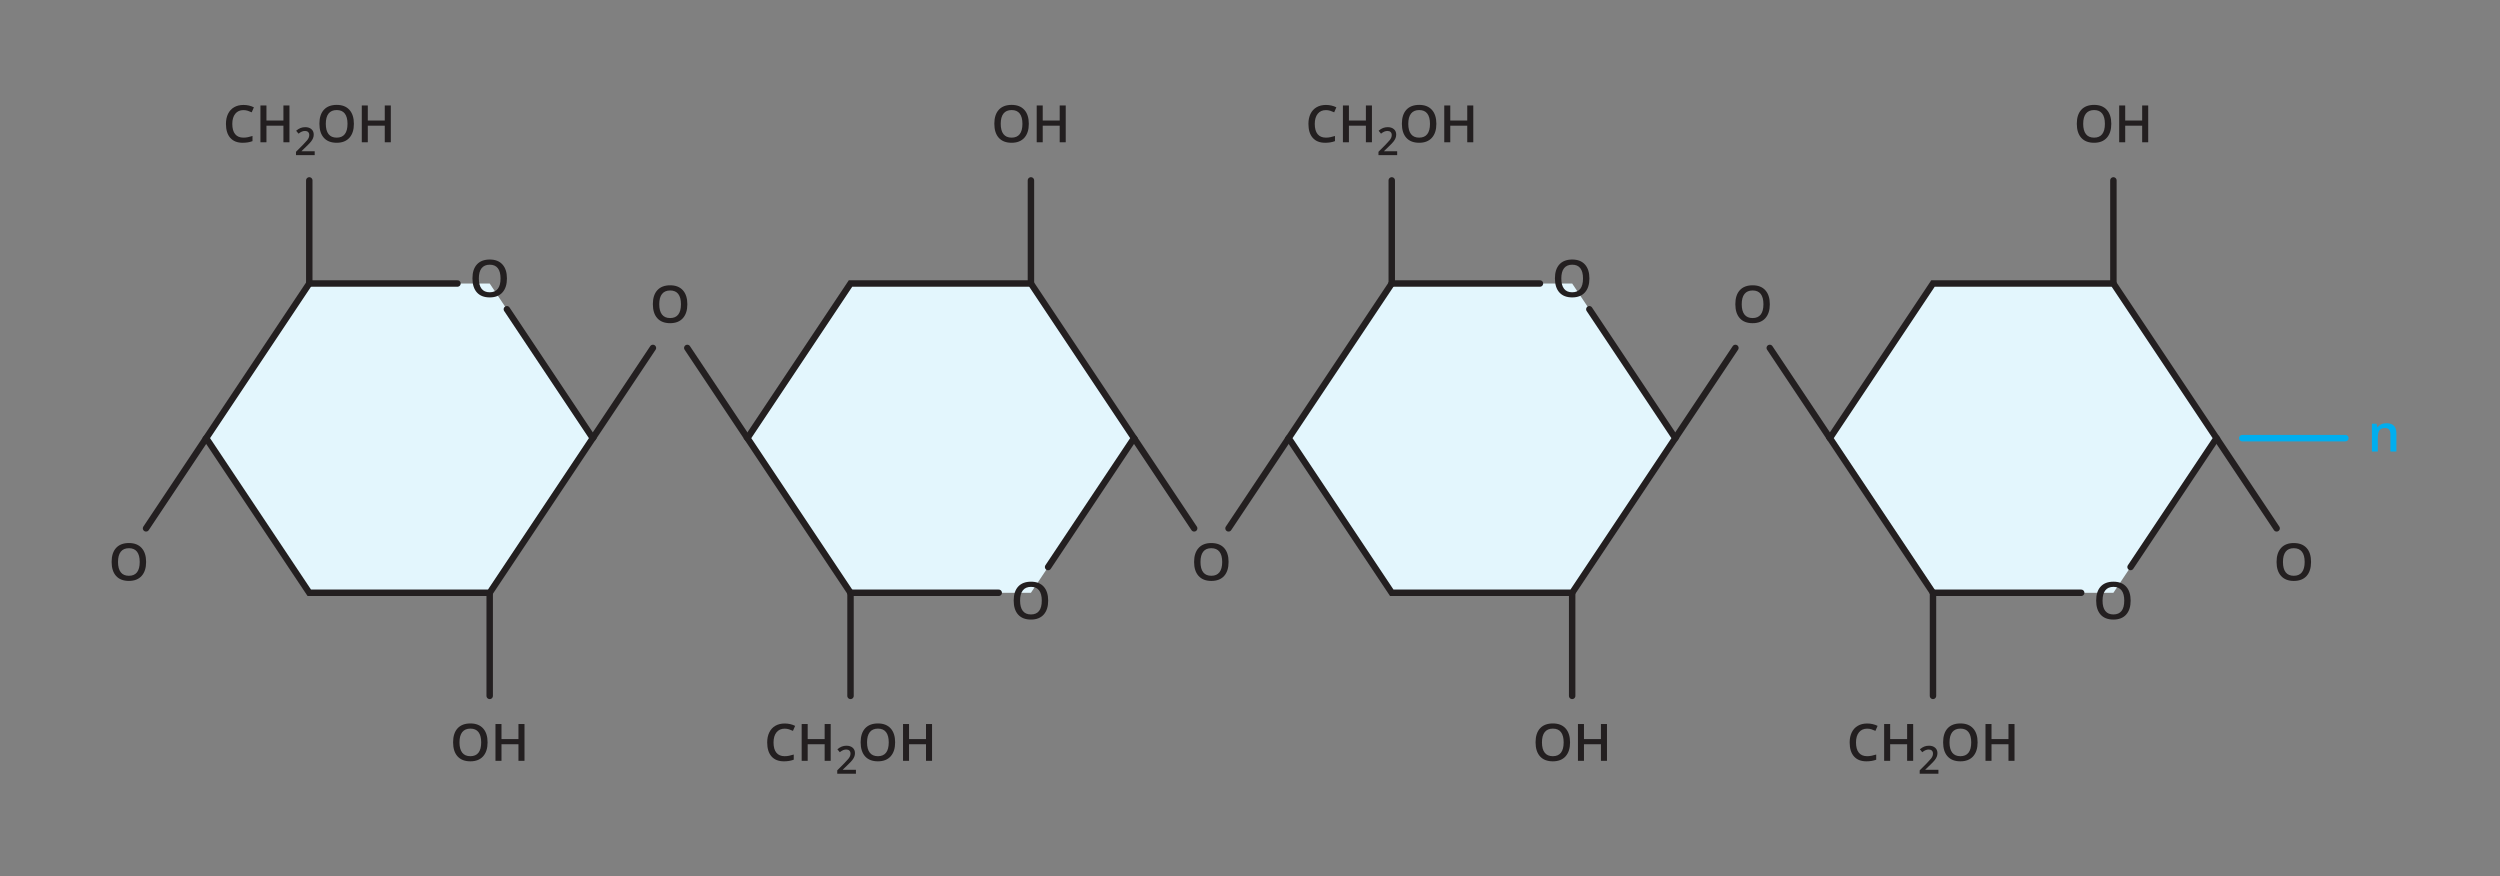 <?xml version="1.0" encoding="UTF-8"?>
<svg id="a" data-name="Artwork" xmlns="http://www.w3.org/2000/svg" width="388" height="136" viewBox="0 0 388 136">
  <rect x="0" y="0" width="388" height="136" fill="#808080" stroke="none"/>
  <defs>
    <style>
      .d, .e, .f, .g {
        fill: none;
      }

      .e {
        stroke: #00aeef;
      }

      .e, .f, .g {
        stroke-linecap: round;
      }

      .e, .g {
        stroke-miterlimit: 10;
      }

      .h {
        fill: #e3f6fd;
      }

      .i {
        fill: #231f20;
      }

      .j {
        fill: #00aeef;
      }

      .f {
        stroke-linejoin: round;
      }

      .f, .g {
        stroke: #231f20;
      }
    </style>
  </defs>
  <g>
    <line class="f" x1="48" y1="44" x2="48" y2="28"/>
    <line class="f" x1="76" y1="108" x2="76" y2="92"/>
    <g>
      <path class="i" d="M37.779,17.088c-.536,0-.958.19-1.266.57s-.461.905-.461,1.574c0,.7.147,1.23.443,1.59s.724.539,1.283.539c.242,0,.477-.024.703-.072s.462-.11.707-.185v.801c-.448.169-.956.254-1.523.254-.836,0-1.478-.253-1.926-.76s-.672-1.231-.672-2.174c0-.594.108-1.113.326-1.559s.532-.786.943-1.023.894-.355,1.449-.355c.583,0,1.122.122,1.617.367l-.336.777c-.192-.091-.397-.171-.611-.24s-.44-.103-.678-.103Z"/>
      <path class="i" d="M44.924,22.08h-.938v-2.574h-2.633v2.574h-.934v-5.711h.934v2.336h2.633v-2.336h.938v5.711Z"/>
      <path class="i" d="M48.841,24.08h-2.903v-.521l1.105-1.11c.326-.334.542-.57.649-.71.105-.14.184-.272.232-.395s.073-.255.073-.396c0-.193-.059-.346-.175-.457s-.276-.167-.481-.167c-.164,0-.323.03-.476.091-.154.06-.331.17-.532.328l-.372-.454c.238-.201.47-.344.694-.428s.464-.126.718-.126c.398,0,.718.104.958.311.24.209.36.488.36.84,0,.193-.035.377-.103.551-.07.174-.176.353-.32.537-.143.185-.382.435-.716.749l-.744.721v.029h2.033v.606Z"/>
      <path class="i" d="M54.924,19.217c0,.93-.232,1.652-.697,2.168s-1.123.773-1.975.773c-.862,0-1.524-.256-1.986-.768s-.693-1.239-.693-2.182.232-1.667.697-2.172,1.128-.758,1.99-.758c.849,0,1.505.257,1.969.769s.695,1.235.695,2.168ZM50.565,19.217c0,.703.142,1.236.426,1.6s.704.545,1.262.545c.555,0,.974-.18,1.256-.539s.424-.894.424-1.605c0-.7-.14-1.231-.42-1.594s-.697-.543-1.252-.543c-.56,0-.982.181-1.268.543s-.428.894-.428,1.594Z"/>
      <path class="i" d="M60.654,22.08h-.938v-2.574h-2.633v2.574h-.934v-5.711h.934v2.336h2.633v-2.336h.938v5.711Z"/>
    </g>
    <g>
      <path class="i" d="M75.672,115.217c0,.93-.232,1.652-.697,2.168s-1.123.773-1.975.773c-.862,0-1.524-.256-1.986-.768s-.693-1.239-.693-2.182.232-1.667.697-2.172,1.128-.758,1.99-.758c.849,0,1.505.257,1.969.769s.695,1.235.695,2.168ZM71.312,115.217c0,.703.142,1.236.426,1.6s.704.545,1.262.545c.555,0,.974-.18,1.256-.539s.424-.894.424-1.605c0-.7-.14-1.231-.42-1.594s-.697-.543-1.252-.543c-.56,0-.982.181-1.268.543s-.428.894-.428,1.594Z"/>
      <path class="i" d="M81.402,118.08h-.938v-2.574h-2.633v2.574h-.934v-5.711h.934v2.336h2.633v-2.336h.938v5.711Z"/>
    </g>
    <polyline class="h" points="48 44 76 44 92 68 76 92 48 92 32 68 48 44"/>
    <path class="i" d="M78.676,43.217c0,.93-.232,1.652-.697,2.168s-1.123.773-1.975.773c-.862,0-1.524-.256-1.986-.768s-.693-1.238-.693-2.182.232-1.666.697-2.172,1.128-.758,1.99-.758c.849,0,1.505.256,1.969.769s.695,1.236.695,2.168ZM74.316,43.217c0,.703.142,1.236.426,1.6s.704.545,1.262.545c.555,0,.974-.18,1.256-.539s.424-.894.424-1.605c0-.701-.14-1.232-.42-1.594s-.697-.543-1.252-.543c-.56,0-.982.182-1.268.543s-.428.893-.428,1.594Z"/>
    <polyline class="g" points="78.665 47.997 92 68 76 92 48 92 32 68 48 44"/>
    <line class="g" x1="48" y1="44" x2="71" y2="44"/>
    <line class="f" x1="132" y1="108" x2="132" y2="92"/>
    <g>
      <line class="f" x1="22.667" y1="82" x2="32" y2="68"/>
      <path class="i" d="M22.676,87.217c0,.93-.232,1.652-.697,2.168s-1.123.773-1.975.773c-.862,0-1.524-.256-1.986-.768s-.693-1.239-.693-2.182.232-1.667.697-2.172,1.128-.758,1.99-.758c.849,0,1.505.257,1.969.769s.695,1.235.695,2.168ZM18.316,87.217c0,.703.142,1.236.426,1.6s.704.545,1.262.545c.555,0,.974-.18,1.256-.539s.424-.894.424-1.605c0-.7-.14-1.231-.42-1.594s-.697-.543-1.252-.543c-.56,0-.982.181-1.268.543s-.428.894-.428,1.594Z"/>
    </g>
    <g>
      <line class="f" x1="185.333" y1="82" x2="176" y2="68"/>
      <path class="i" d="M186.019,85.049c.464-.513,1.12-.769,1.969-.769.862,0,1.525.253,1.99.758s.697,1.23.697,2.172-.231,1.67-.693,2.182-1.124.768-1.986.768c-.852,0-1.51-.258-1.975-.773s-.697-1.238-.697-2.168c0-.933.231-1.655.695-2.168ZM189.256,85.623c-.285-.362-.708-.543-1.268-.543-.555,0-.972.181-1.252.543s-.42.894-.42,1.594c0,.711.142,1.246.424,1.605s.701.539,1.256.539c.558,0,.978-.182,1.262-.545s.426-.896.426-1.6c0-.7-.143-1.231-.428-1.594Z"/>
    </g>
    <line class="f" x1="101.333" y1="54" x2="92" y2="68"/>
    <line class="f" x1="106.667" y1="54" x2="116" y2="68"/>
    <path class="i" d="M106.676,47.217c0,.93-.232,1.652-.697,2.168s-1.123.773-1.975.773c-.862,0-1.524-.256-1.986-.768s-.693-1.238-.693-2.182.232-1.666.697-2.172,1.128-.758,1.99-.758c.849,0,1.505.256,1.969.769s.695,1.236.695,2.168ZM102.316,47.217c0,.703.142,1.236.426,1.6s.704.545,1.262.545c.555,0,.974-.18,1.256-.539s.424-.894.424-1.605c0-.701-.14-1.232-.42-1.594s-.697-.543-1.252-.543c-.56,0-.982.182-1.268.543s-.428.893-.428,1.594Z"/>
    <g>
      <polyline class="h" points="132 92 160 92 176 68 160 44 132 44 116 68 132 92"/>
      <polyline class="g" points="162.665 88.003 176 68 160 44 132 44 116 68 132 92"/>
      <line class="g" x1="132" y1="92" x2="155" y2="92"/>
    </g>
    <g>
      <path class="i" d="M121.779,113.088c-.536,0-.958.19-1.266.57s-.461.905-.461,1.574c0,.7.147,1.23.443,1.59s.724.539,1.283.539c.242,0,.477-.024.703-.072s.462-.11.707-.185v.801c-.448.169-.956.254-1.523.254-.836,0-1.478-.253-1.926-.76s-.672-1.231-.672-2.174c0-.594.108-1.113.326-1.559s.532-.786.943-1.023.894-.355,1.449-.355c.583,0,1.122.122,1.617.367l-.336.777c-.192-.091-.397-.171-.611-.24s-.44-.103-.678-.103Z"/>
      <path class="i" d="M128.924,118.08h-.938v-2.574h-2.633v2.574h-.934v-5.711h.934v2.336h2.633v-2.336h.938v5.711Z"/>
      <path class="i" d="M132.841,120.08h-2.903v-.521l1.105-1.11c.326-.334.542-.57.649-.71.105-.14.184-.272.232-.395s.073-.255.073-.396c0-.193-.059-.346-.175-.457s-.276-.167-.481-.167c-.164,0-.323.03-.476.091-.154.06-.331.17-.532.328l-.372-.454c.238-.201.47-.344.694-.428s.464-.126.718-.126c.398,0,.718.104.958.311.24.209.36.488.36.84,0,.193-.035.377-.103.551-.07.174-.176.353-.32.537-.143.185-.382.435-.716.749l-.744.721v.029h2.033v.606Z"/>
      <path class="i" d="M138.924,115.217c0,.93-.232,1.652-.697,2.168s-1.123.773-1.975.773c-.862,0-1.524-.256-1.986-.768s-.693-1.239-.693-2.182.232-1.667.697-2.172,1.128-.758,1.99-.758c.849,0,1.505.257,1.969.769s.695,1.235.695,2.168ZM134.565,115.217c0,.703.142,1.236.426,1.6s.704.545,1.262.545c.555,0,.974-.18,1.256-.539s.424-.894.424-1.605c0-.7-.14-1.231-.42-1.594s-.697-.543-1.252-.543c-.56,0-.982.181-1.268.543s-.428.894-.428,1.594Z"/>
      <path class="i" d="M144.654,118.08h-.938v-2.574h-2.633v2.574h-.934v-5.711h.934v2.336h2.633v-2.336h.938v5.711Z"/>
    </g>
    <path class="i" d="M162.676,93.217c0,.93-.232,1.652-.697,2.168s-1.123.773-1.975.773c-.862,0-1.524-.256-1.986-.768s-.693-1.238-.693-2.182.232-1.666.697-2.172,1.128-.758,1.99-.758c.849,0,1.505.256,1.969.769s.695,1.236.695,2.168ZM158.316,93.217c0,.703.142,1.236.426,1.6s.704.545,1.262.545c.555,0,.974-.18,1.256-.539s.424-.894.424-1.605c0-.701-.14-1.232-.42-1.594s-.697-.543-1.252-.543c-.56,0-.982.182-1.268.543s-.428.893-.428,1.594Z"/>
    <line class="f" x1="160" y1="44" x2="160" y2="28"/>
    <g>
      <path class="i" d="M159.672,19.217c0,.93-.232,1.652-.697,2.168s-1.123.773-1.975.773c-.862,0-1.524-.256-1.986-.768s-.693-1.239-.693-2.182.232-1.667.697-2.172,1.128-.758,1.99-.758c.849,0,1.505.257,1.969.769s.695,1.235.695,2.168ZM155.312,19.217c0,.703.142,1.236.426,1.6s.704.545,1.262.545c.555,0,.974-.18,1.256-.539s.424-.894.424-1.605c0-.7-.14-1.231-.42-1.594s-.697-.543-1.252-.543c-.56,0-.982.181-1.268.543s-.428.894-.428,1.594Z"/>
      <path class="i" d="M165.402,22.08h-.938v-2.574h-2.633v2.574h-.934v-5.711h.934v2.336h2.633v-2.336h.938v5.711Z"/>
    </g>
    <line class="f" x1="216" y1="44" x2="216" y2="28"/>
    <line class="f" x1="244" y1="108" x2="244" y2="92"/>
    <g>
      <path class="i" d="M205.779,17.088c-.536,0-.958.19-1.266.57s-.461.905-.461,1.574c0,.7.147,1.23.443,1.59s.724.539,1.283.539c.242,0,.477-.024.703-.072s.462-.11.707-.185v.801c-.448.169-.956.254-1.523.254-.836,0-1.478-.253-1.926-.76s-.672-1.231-.672-2.174c0-.594.108-1.113.326-1.559s.532-.786.943-1.023.894-.355,1.449-.355c.583,0,1.122.122,1.617.367l-.336.777c-.192-.091-.397-.171-.611-.24s-.44-.103-.678-.103Z"/>
      <path class="i" d="M212.924,22.08h-.938v-2.574h-2.633v2.574h-.934v-5.711h.934v2.336h2.633v-2.336h.938v5.711Z"/>
      <path class="i" d="M216.841,24.08h-2.903v-.521l1.105-1.11c.326-.334.542-.57.649-.71.105-.14.184-.272.232-.395s.073-.255.073-.396c0-.193-.059-.346-.175-.457s-.276-.167-.481-.167c-.164,0-.323.03-.476.091-.154.06-.331.17-.532.328l-.372-.454c.238-.201.47-.344.694-.428s.464-.126.718-.126c.398,0,.718.104.958.311.24.209.36.488.36.84,0,.193-.035.377-.103.551-.07.174-.176.353-.32.537-.143.185-.382.435-.716.749l-.744.721v.029h2.033v.606Z"/>
      <path class="i" d="M222.924,19.217c0,.93-.232,1.652-.697,2.168s-1.123.773-1.975.773c-.862,0-1.524-.256-1.986-.768s-.693-1.239-.693-2.182.232-1.667.697-2.172,1.128-.758,1.99-.758c.849,0,1.505.257,1.969.769s.695,1.235.695,2.168ZM218.565,19.217c0,.703.142,1.236.426,1.6s.704.545,1.262.545c.555,0,.974-.18,1.256-.539s.424-.894.424-1.605c0-.7-.14-1.231-.42-1.594s-.697-.543-1.252-.543c-.56,0-.982.181-1.268.543s-.428.894-.428,1.594Z"/>
      <path class="i" d="M228.654,22.08h-.938v-2.574h-2.633v2.574h-.934v-5.711h.934v2.336h2.633v-2.336h.938v5.711Z"/>
    </g>
    <g>
      <path class="i" d="M243.672,115.217c0,.93-.232,1.652-.697,2.168s-1.123.773-1.975.773c-.862,0-1.524-.256-1.986-.768s-.693-1.239-.693-2.182.232-1.667.697-2.172,1.128-.758,1.99-.758c.849,0,1.505.257,1.969.769s.695,1.235.695,2.168ZM239.312,115.217c0,.703.142,1.236.426,1.6s.704.545,1.262.545c.555,0,.974-.18,1.256-.539s.424-.894.424-1.605c0-.7-.14-1.231-.42-1.594s-.697-.543-1.252-.543c-.56,0-.982.181-1.268.543s-.428.894-.428,1.594Z"/>
      <path class="i" d="M249.402,118.08h-.938v-2.574h-2.633v2.574h-.934v-5.711h.934v2.336h2.633v-2.336h.938v5.711Z"/>
    </g>
    <polyline class="h" points="216 44 244 44 260 68 244 92 216 92 200 68 216 44"/>
    <path class="i" d="M246.676,43.217c0,.93-.232,1.652-.697,2.168s-1.123.773-1.975.773c-.862,0-1.524-.256-1.986-.768s-.693-1.238-.693-2.182.232-1.666.697-2.172,1.128-.758,1.99-.758c.849,0,1.505.256,1.969.769s.695,1.236.695,2.168ZM242.316,43.217c0,.703.142,1.236.426,1.6s.704.545,1.262.545c.555,0,.974-.18,1.256-.539s.424-.894.424-1.605c0-.701-.14-1.232-.42-1.594s-.697-.543-1.252-.543c-.56,0-.982.182-1.268.543s-.428.893-.428,1.594Z"/>
    <polyline class="g" points="246.665 47.997 260 68 244 92 216 92 200 68 216 44"/>
    <line class="g" x1="216" y1="44" x2="239" y2="44"/>
    <line class="f" x1="300" y1="108" x2="300" y2="92"/>
    <line class="f" x1="190.667" y1="82" x2="200" y2="68"/>
    <g>
      <line class="f" x1="353.333" y1="82" x2="344" y2="68"/>
      <path class="i" d="M354.019,85.049c.464-.513,1.12-.769,1.969-.769.862,0,1.525.253,1.99.758s.697,1.23.697,2.172-.231,1.67-.693,2.182-1.124.768-1.986.768c-.852,0-1.51-.258-1.975-.773s-.697-1.238-.697-2.168c0-.933.231-1.655.695-2.168ZM357.256,85.623c-.285-.362-.708-.543-1.268-.543-.555,0-.972.181-1.252.543s-.42.894-.42,1.594c0,.711.142,1.246.424,1.605s.701.539,1.256.539c.558,0,.978-.182,1.262-.545s.426-.896.426-1.6c0-.7-.143-1.231-.428-1.594Z"/>
    </g>
    <line class="f" x1="269.333" y1="54" x2="260" y2="68"/>
    <line class="f" x1="274.667" y1="54" x2="284" y2="68"/>
    <path class="i" d="M274.676,47.217c0,.93-.232,1.652-.697,2.168s-1.123.773-1.975.773c-.862,0-1.524-.256-1.986-.768s-.693-1.238-.693-2.182.232-1.666.697-2.172,1.128-.758,1.99-.758c.849,0,1.505.256,1.969.769s.695,1.236.695,2.168ZM270.316,47.217c0,.703.142,1.236.426,1.6s.704.545,1.262.545c.555,0,.974-.18,1.256-.539s.424-.894.424-1.605c0-.701-.14-1.232-.42-1.594s-.697-.543-1.252-.543c-.56,0-.982.182-1.268.543s-.428.893-.428,1.594Z"/>
    <g>
      <polyline class="h" points="300 92 328 92 344 68 328 44 300 44 284 68 300 92"/>
      <polyline class="g" points="330.664 88.003 344 68 328 44 300 44 284 68 300 92"/>
      <line class="g" x1="300" y1="92" x2="323" y2="92"/>
    </g>
    <g>
      <path class="i" d="M289.779,113.088c-.536,0-.958.19-1.266.57s-.461.905-.461,1.574c0,.7.147,1.23.443,1.59s.724.539,1.283.539c.242,0,.477-.024.703-.072s.462-.11.707-.185v.801c-.448.169-.956.254-1.523.254-.836,0-1.478-.253-1.926-.76s-.672-1.231-.672-2.174c0-.594.108-1.113.326-1.559s.532-.786.943-1.023.894-.355,1.449-.355c.583,0,1.122.122,1.617.367l-.336.777c-.192-.091-.397-.171-.611-.24s-.44-.103-.678-.103Z"/>
      <path class="i" d="M296.924,118.08h-.938v-2.574h-2.633v2.574h-.934v-5.711h.934v2.336h2.633v-2.336h.938v5.711Z"/>
      <path class="i" d="M300.841,120.08h-2.903v-.521l1.105-1.11c.326-.334.542-.57.649-.71.105-.14.184-.272.232-.395s.073-.255.073-.396c0-.193-.059-.346-.175-.457s-.276-.167-.481-.167c-.164,0-.323.03-.476.091-.154.06-.331.17-.532.328l-.372-.454c.238-.201.47-.344.694-.428s.464-.126.718-.126c.398,0,.718.104.958.311.24.209.36.488.36.84,0,.193-.035.377-.103.551-.07.174-.176.353-.32.537-.143.185-.382.435-.716.749l-.744.721v.029h2.033v.606Z"/>
      <path class="i" d="M306.924,115.217c0,.93-.232,1.652-.697,2.168s-1.123.773-1.975.773c-.862,0-1.524-.256-1.986-.768s-.693-1.239-.693-2.182.232-1.667.697-2.172,1.128-.758,1.99-.758c.849,0,1.505.257,1.969.769s.695,1.235.695,2.168ZM302.565,115.217c0,.703.142,1.236.426,1.6s.704.545,1.262.545c.555,0,.974-.18,1.256-.539s.424-.894.424-1.605c0-.7-.14-1.231-.42-1.594s-.697-.543-1.252-.543c-.56,0-.982.181-1.268.543s-.428.894-.428,1.594Z"/>
      <path class="i" d="M312.654,118.08h-.938v-2.574h-2.633v2.574h-.934v-5.711h.934v2.336h2.633v-2.336h.938v5.711Z"/>
    </g>
    <path class="i" d="M330.676,93.217c0,.93-.232,1.652-.697,2.168s-1.123.773-1.975.773c-.862,0-1.524-.256-1.986-.768s-.693-1.238-.693-2.182.232-1.666.697-2.172,1.128-.758,1.99-.758c.849,0,1.505.256,1.969.769s.695,1.236.695,2.168ZM326.316,93.217c0,.703.142,1.236.426,1.6s.704.545,1.262.545c.555,0,.974-.18,1.256-.539s.424-.894.424-1.605c0-.701-.14-1.232-.42-1.594s-.697-.543-1.252-.543c-.56,0-.982.182-1.268.543s-.428.893-.428,1.594Z"/>
    <line class="f" x1="328" y1="44" x2="328" y2="28"/>
    <g>
      <path class="i" d="M327.672,19.217c0,.93-.232,1.652-.697,2.168s-1.123.773-1.975.773c-.862,0-1.524-.256-1.986-.768s-.693-1.239-.693-2.182.232-1.667.697-2.172,1.128-.758,1.99-.758c.849,0,1.505.257,1.969.769s.695,1.235.695,2.168ZM323.312,19.217c0,.703.142,1.236.426,1.6s.704.545,1.262.545c.555,0,.974-.18,1.256-.539s.424-.894.424-1.605c0-.7-.14-1.231-.42-1.594s-.697-.543-1.252-.543c-.56,0-.982.181-1.268.543s-.428.894-.428,1.594Z"/>
      <path class="i" d="M333.402,22.08h-.938v-2.574h-2.633v2.574h-.934v-5.711h.934v2.336h2.633v-2.336h.938v5.711Z"/>
    </g>
  </g>
  <g>
    <line class="e" x1="364" y1="68" x2="348" y2="68"/>
    <g>
      <rect class="d" x="364" y="64" width="12" height="8"/>
      <path class="j" d="M371.918,70.08h-.922v-2.656c0-.334-.067-.582-.201-.746s-.347-.246-.639-.246c-.388,0-.672.115-.852.344s-.27.613-.27,1.152v2.152h-.918v-4.32h.719l.129.566h.047c.13-.205.315-.365.555-.477s.505-.168.797-.168c1.036,0,1.555.527,1.555,1.582v2.816Z"/>
    </g>
  </g>
</svg>